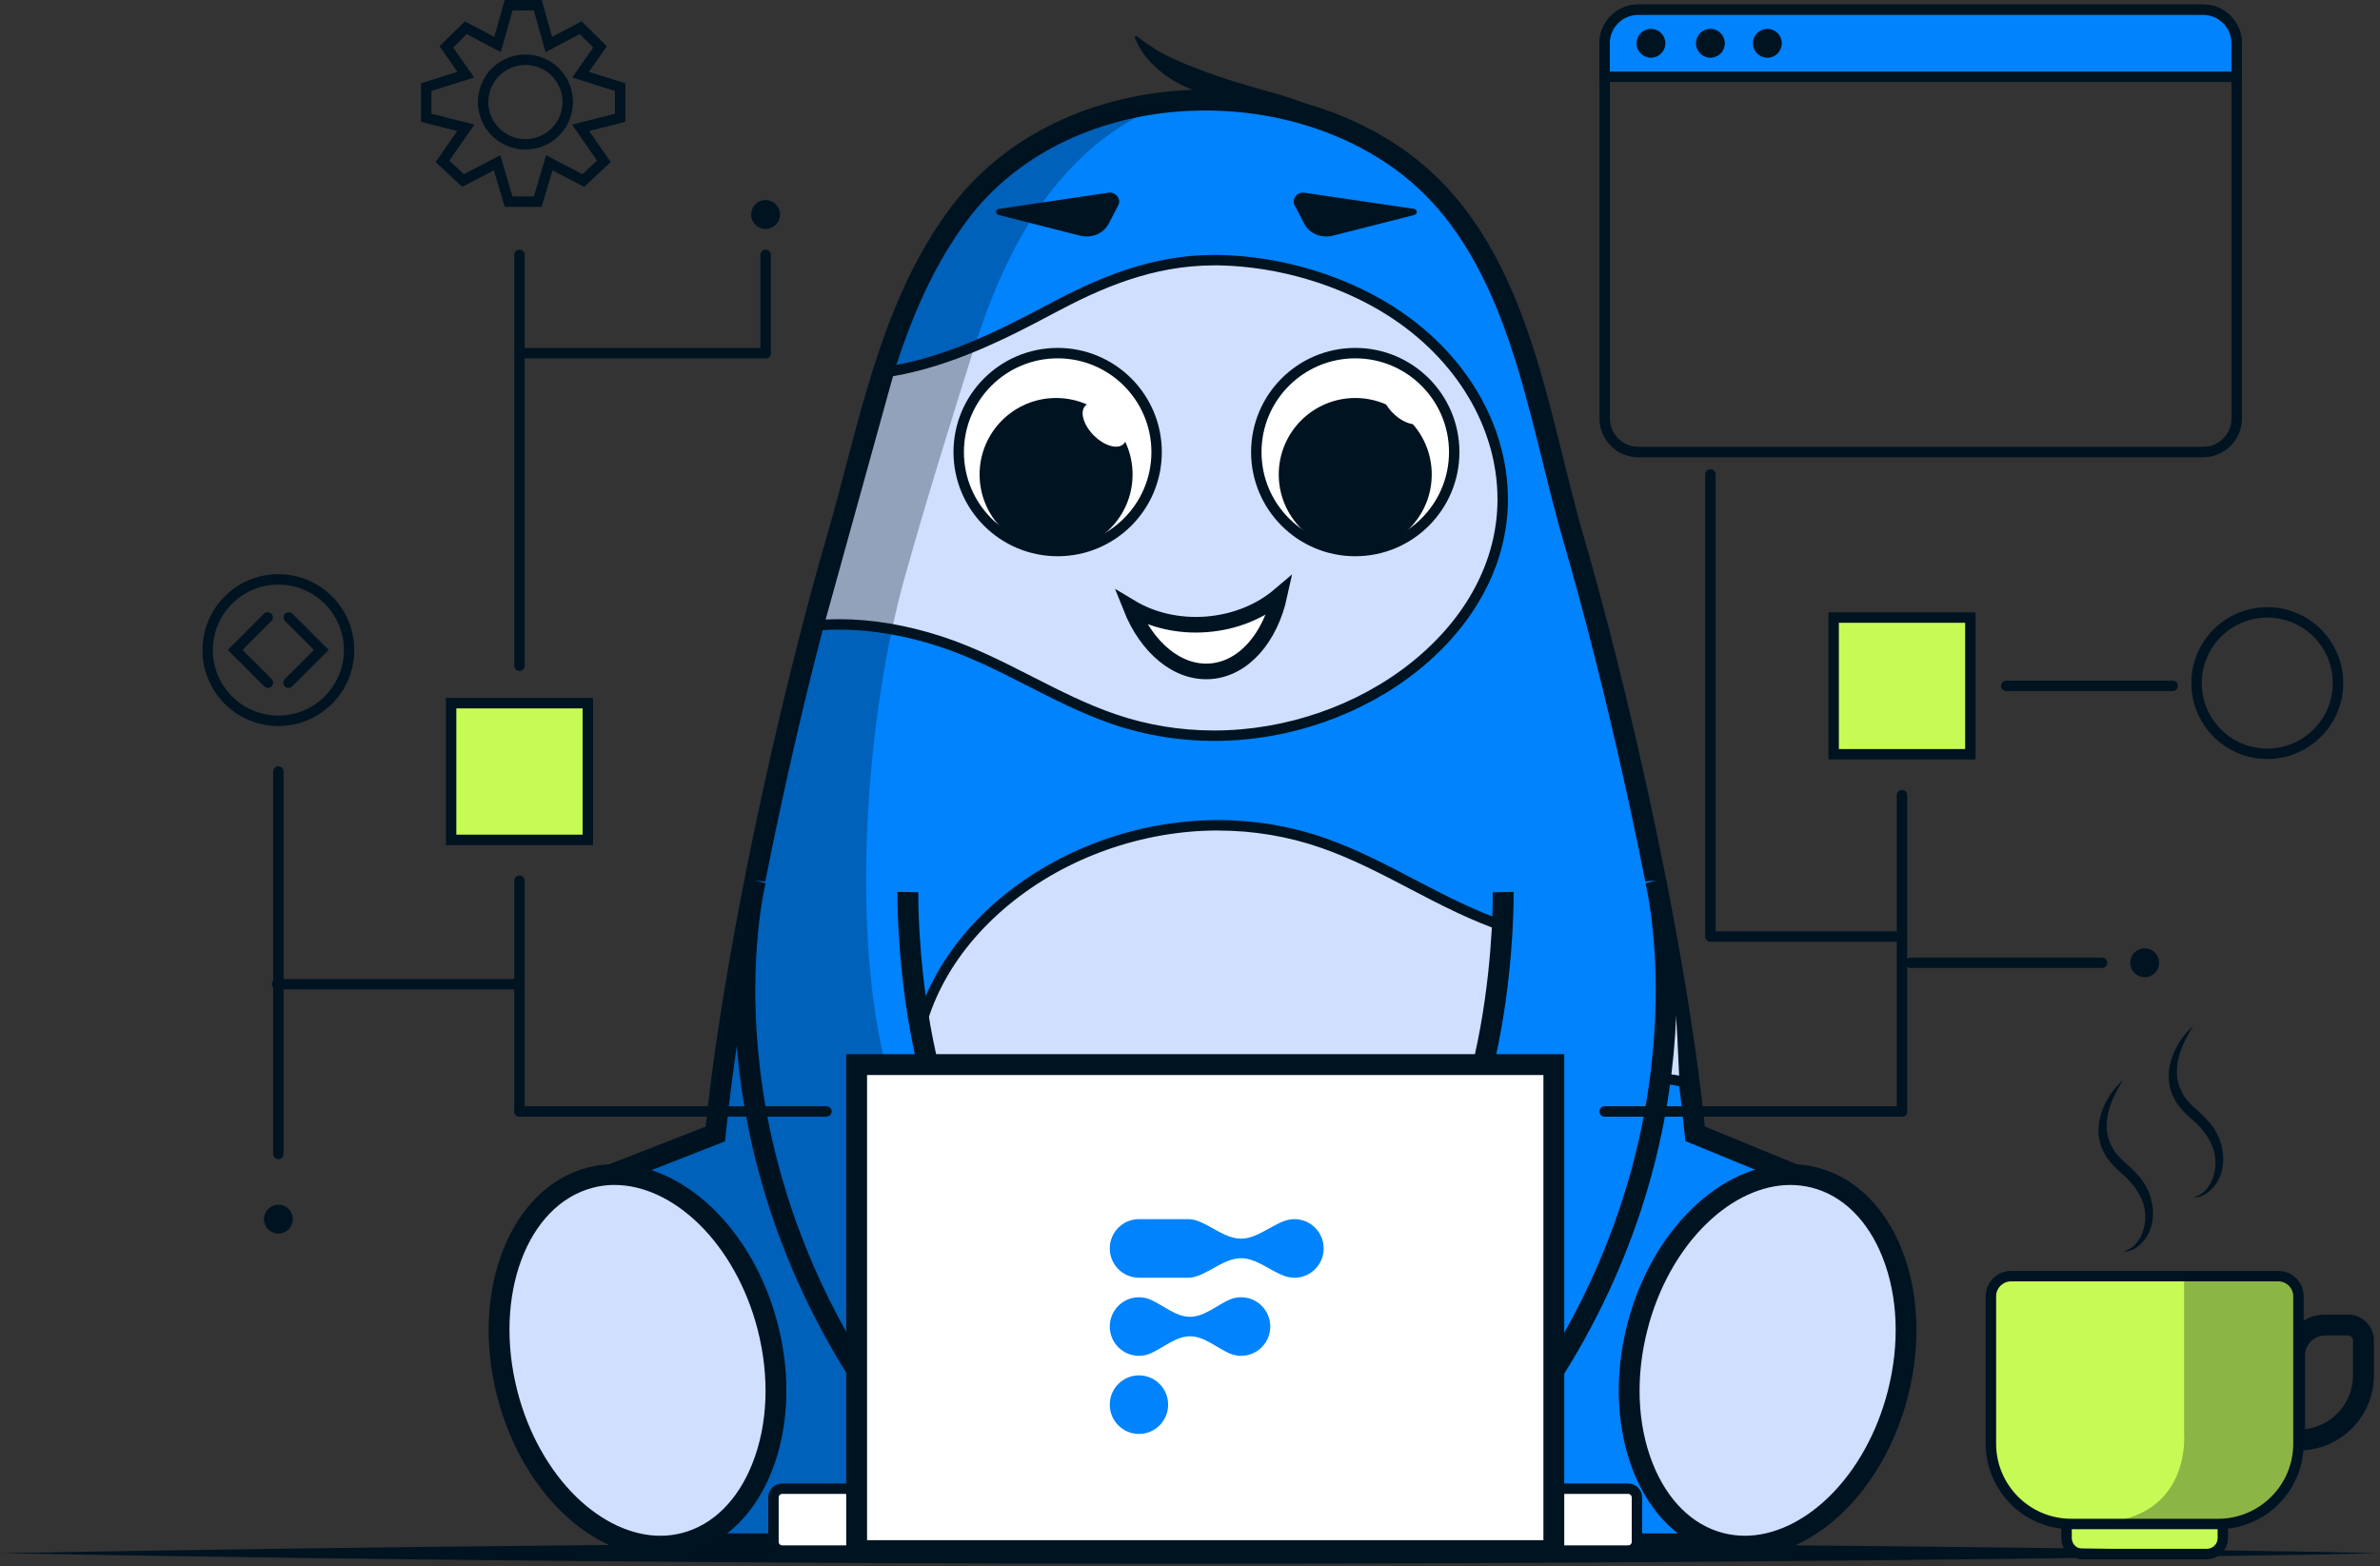 <svg width="386" height="254" viewBox="0 0 386 254" fill="none" xmlns="http://www.w3.org/2000/svg">
<rect x="0" y="0" width="386" height="254" fill="#333333" stroke="none"/>
<g clip-path="url(#clip0_6966_17309)">
<path d="M380.813 216.595C381.261 216.595 381.624 216.959 381.624 217.407V223.069C381.624 227.573 378.218 231.292 373.849 231.799V219.832C373.849 218.049 375.303 216.595 377.086 216.595H380.813ZM380.813 213.215H377.086C373.435 213.215 370.469 216.173 370.469 219.832V235.239H372.844C379.562 235.239 385.013 229.788 385.013 223.069V217.407C385.013 215.091 383.137 213.215 380.821 213.215H380.813Z" fill="#001321"/>
<path d="M337.751 252.049C336.323 252.049 335.156 250.883 335.156 249.454V245.018H360.51V249.454C360.51 250.883 359.343 252.049 357.915 252.049H337.759H337.751Z" fill="#C6FB55"/>
<path d="M359.666 245.862V249.454C359.666 250.417 358.88 251.203 357.917 251.203H337.761C336.797 251.203 336.011 250.417 336.011 249.454V245.862H359.674M361.356 244.172H334.312V249.454C334.312 251.355 335.851 252.893 337.752 252.893H357.908C359.81 252.893 361.348 251.355 361.348 249.454V244.172H361.356Z" fill="#001321"/>
<path d="M335.922 247.164C328.738 247.164 322.898 241.325 322.898 234.141V210.233C322.898 208.433 324.361 206.971 326.161 206.971H369.515C371.315 206.971 372.777 208.433 372.777 210.233V234.141C372.777 241.325 366.937 247.164 359.754 247.164H335.922Z" fill="#C6FB55"/>
<path d="M369.512 207.823C370.848 207.823 371.93 208.905 371.93 210.24V234.148C371.93 240.867 366.47 246.327 359.751 246.327H335.919C329.2 246.327 323.741 240.867 323.741 234.148V210.24C323.741 208.905 324.823 207.823 326.158 207.823H369.512ZM369.512 206.133H326.158C323.893 206.133 322.051 207.967 322.051 210.24V234.148C322.051 241.805 328.262 248.017 335.919 248.017H359.751C367.408 248.017 373.62 241.805 373.62 234.148V210.24C373.62 207.975 371.786 206.133 369.512 206.133Z" fill="#001321"/>
<path opacity="0.3" d="M340.574 246.969C355.431 246.216 354.231 232.568 354.231 232.568V206.91H368.615C370.821 206.91 372.613 208.702 372.613 210.908V233.202C372.613 240.808 366.452 246.969 358.846 246.969H340.574Z" fill="#001321"/>
<path d="M344.37 175.126C342.215 178.438 340.55 182.605 342.62 186.154C343.508 187.904 345.477 189.062 346.702 190.557C349.787 193.752 350.353 199.659 346.415 202.389C345.798 202.769 345.088 203.04 344.378 202.964C347.049 202.296 348.131 199.144 347.911 196.693C347.649 194.158 346.06 191.96 344.066 190.295C343.339 189.619 342.384 188.749 341.809 187.878C341.589 187.625 341.37 187.219 341.226 186.907C339.054 182.892 341.192 177.915 344.387 175.117L344.37 175.126Z" fill="#001321"/>
<path d="M355.753 166.344C353.598 169.657 351.933 173.824 354.003 177.373C354.891 179.123 356.86 180.28 358.085 181.776C361.17 184.971 361.744 190.878 357.798 193.608C357.181 193.988 356.471 194.259 355.761 194.182C358.432 193.515 359.513 190.363 359.294 187.912C359.032 185.376 357.443 183.179 355.448 181.514C354.722 180.838 353.767 179.968 353.192 179.097C352.972 178.844 352.752 178.438 352.609 178.125C350.437 174.111 352.575 169.133 355.769 166.336L355.753 166.344Z" fill="#001321"/>
<path d="M274.878 183.424C272.579 160.622 266.57 131.145 260.409 106.653C258.652 99.698 256.894 93.199 255.212 87.418C249.127 66.51 246.33 40.008 227.332 26.131C206.339 10.792 171.9 13.057 155.683 34.489C144.181 49.693 140.952 69.536 135.73 87.418C133.997 93.351 132.197 100.045 130.397 107.194C124.278 131.593 118.295 161.282 116.013 183.914L95.992 191.756L111.424 250.391H197.237H192.826H278.639L294.07 191.756L274.92 183.888L274.869 183.424H274.878Z" fill="#0083FC" stroke="#001321" stroke-width="3.38" stroke-miterlimit="10"/>
<path d="M197.516 217.441C197.22 217.441 196.933 217.441 196.637 217.433C186.386 217.222 175.712 213.976 167.362 208.542C155.294 200.683 148.094 188.293 148.094 175.405C148.094 164.461 153.435 154.041 163.137 146.054C172.551 138.305 185.093 133.859 197.541 133.859C203.398 133.859 209.136 134.823 214.579 136.716C219.667 138.491 224.416 140.975 229.022 143.384C233.941 145.953 239.02 148.615 244.581 150.457C250.454 152.401 256.218 153.39 261.703 153.39C264.737 153.39 267.661 153.077 270.416 152.469C270.686 154.032 271.345 157.801 272.655 164.807C272.807 165.602 273.069 171.264 273.238 175.532C271.895 175.169 270.526 174.991 269.165 174.991C259.125 174.991 250.294 184.676 241.749 194.04C236.163 200.159 230.89 205.939 225.523 208.88C217.41 213.334 208.401 217.45 197.533 217.45L197.516 217.441Z" fill="#D0DFFE"/>
<path d="M197.531 134.705C203.295 134.705 208.932 135.651 214.29 137.519C219.318 139.268 224.042 141.744 228.614 144.136C233.558 146.722 238.671 149.393 244.3 151.26C250.258 153.238 256.106 154.235 261.684 154.235C264.464 154.235 267.152 153.982 269.712 153.475C270.05 155.393 270.693 159.01 271.808 164.96C271.918 165.585 272.146 169.937 272.332 174.45C271.276 174.239 270.211 174.138 269.146 174.138C258.734 174.138 249.768 183.958 241.105 193.457C235.57 199.525 230.347 205.255 225.099 208.128C217.079 212.523 208.188 216.596 197.514 216.596C197.227 216.596 196.94 216.596 196.652 216.588C186.553 216.376 176.04 213.19 167.817 207.832C155.994 200.133 148.937 188.006 148.937 175.397C148.937 164.715 154.168 154.522 163.676 146.697C172.938 139.074 185.285 134.696 197.54 134.696M197.531 133.014C171.417 133.014 147.238 151.911 147.238 175.397C147.238 188.581 154.591 201.24 166.887 209.244C175.254 214.695 186.054 218.058 196.61 218.27C196.914 218.27 197.21 218.278 197.506 218.278C208.087 218.278 217.129 214.416 225.902 209.607C239.745 202.018 253.114 175.819 269.138 175.819C270.76 175.819 272.417 176.09 274.107 176.673C274.107 176.673 273.701 165.881 273.465 164.639C271.631 154.818 271.073 151.429 271.073 151.429C268.014 152.198 264.853 152.536 261.675 152.536C255.954 152.536 250.173 151.421 244.824 149.646C234.116 146.097 225.403 139.598 214.839 135.913C209.126 133.927 203.278 133.006 197.523 133.006L197.531 133.014Z" fill="#001321"/>
<path d="M196.909 119.323C191.365 119.323 185.94 118.436 180.784 116.678C175.967 115.038 171.463 112.74 167.102 110.517C162.445 108.142 157.628 105.683 152.355 103.976C146.777 102.176 141.318 101.263 136.129 101.263C134.996 101.263 133.872 101.305 132.773 101.398L144.166 60.267C153.724 58.745 162.716 54.232 170.423 50.108C178.122 45.992 186.658 42.19 196.926 42.19C197.205 42.19 197.484 42.19 197.771 42.198C207.482 42.392 217.581 45.392 225.491 50.412C236.9 57.663 243.72 69.09 243.72 80.989C243.72 91.079 238.666 100.688 229.488 108.058C220.572 115.216 208.699 119.323 196.918 119.323H196.909Z" fill="#D0DFFE"/>
<path d="M196.923 41.344V43.034C197.193 43.034 197.472 43.034 197.751 43.042C207.309 43.237 217.256 46.186 225.04 51.13C236.203 58.221 242.871 69.385 242.871 80.988C242.871 90.817 237.928 100.198 228.961 107.398C220.197 114.438 208.518 118.477 196.914 118.477C191.455 118.477 186.122 117.607 181.051 115.883C176.293 114.269 171.814 111.979 167.479 109.773C162.788 107.381 157.946 104.905 152.613 103.181C146.951 101.355 141.398 100.426 136.125 100.426C135.381 100.426 134.638 100.443 133.902 100.485L144.83 61.018C154.312 59.395 163.194 54.942 170.817 50.86C178.414 46.795 186.84 43.042 196.923 43.042V41.352M196.923 41.344C186.899 41.344 178.338 44.919 170.022 49.364C161.402 53.978 152.757 58.153 143.494 59.514L131.629 102.361C133.116 102.192 134.621 102.116 136.125 102.116C141.542 102.116 147.018 103.147 152.098 104.787C162.239 108.066 170.496 114.074 180.51 117.48C185.919 119.323 191.463 120.168 196.914 120.168C221.659 120.168 244.562 102.699 244.562 80.988C244.562 68.802 237.598 57.105 225.944 49.702C218.017 44.665 207.791 41.555 197.785 41.352C197.497 41.352 197.21 41.344 196.923 41.344Z" fill="#001321"/>
<path d="M221.197 22.431C216.65 20.014 211.824 18.375 206.796 17.471C201.785 16.363 196.224 16.118 191.499 13.718C188.296 12.079 185.305 9.434 184.012 6.011L184.291 5.816C185.702 6.907 187.054 7.836 188.474 8.639C194.322 11.605 200.99 13.558 207.337 15.29C212.348 16.752 217.216 19.051 221.391 22.152L221.214 22.44L221.197 22.431Z" fill="#001321"/>
<path d="M171.537 89.371C180.401 89.371 187.586 82.186 187.586 73.322C187.586 64.459 180.401 57.273 171.537 57.273C162.674 57.273 155.488 64.459 155.488 73.322C155.488 82.186 162.674 89.371 171.537 89.371Z" fill="white" stroke="#001321" stroke-width="1.69" stroke-miterlimit="10"/>
<path d="M171.281 89.363C178.133 89.363 183.688 83.809 183.688 76.957C183.688 70.105 178.133 64.551 171.281 64.551C164.429 64.551 158.875 70.105 158.875 76.957C158.875 83.809 164.429 89.363 171.281 89.363Z" fill="#001321"/>
<path d="M182.241 71.995C183.198 71.038 182.585 68.874 180.872 67.161C179.159 65.448 176.995 64.835 176.038 65.792C175.081 66.749 175.693 68.914 177.406 70.627C179.119 72.34 181.284 72.952 182.241 71.995Z" fill="white"/>
<path d="M219.803 89.371C228.666 89.371 235.851 82.186 235.851 73.322C235.851 64.459 228.666 57.273 219.803 57.273C210.939 57.273 203.754 64.459 203.754 73.322C203.754 82.186 210.939 89.371 219.803 89.371Z" fill="white" stroke="#001321" stroke-width="1.69" stroke-miterlimit="10"/>
<path d="M219.801 89.363C226.653 89.363 232.207 83.809 232.207 76.957C232.207 70.105 226.653 64.551 219.801 64.551C212.949 64.551 207.395 70.105 207.395 76.957C207.395 83.809 212.949 89.363 219.801 89.363Z" fill="#001321"/>
<path d="M230.761 68.364C229.806 69.319 227.634 68.71 225.918 66.995C224.203 65.279 223.594 63.115 224.549 62.152C225.504 61.197 227.676 65.439 229.392 67.155C231.107 68.871 231.716 67.4 230.761 68.355V68.364Z" fill="white"/>
<path d="M229.361 34.87L216.194 38.216C214.292 38.698 212.365 37.895 211.52 36.272L209.965 33.281C209.45 32.283 210.388 31.083 211.554 31.252L229.361 33.881C229.918 33.965 229.918 34.726 229.361 34.87Z" fill="#001321"/>
<path d="M161.977 34.87L175.144 38.216C177.045 38.698 178.972 37.895 179.817 36.272L181.372 33.281C181.888 32.283 180.95 31.083 179.784 31.252L161.977 33.881C161.419 33.965 161.419 34.726 161.977 34.87Z" fill="#001321"/>
<path d="M0.172 251.913C123.855 249.639 250.081 249.698 373.781 251.659L385.832 251.913L373.781 252.166C250.073 254.118 123.863 254.178 0.172 251.913Z" fill="#001321"/>
<path fill-rule="evenodd" clip-rule="evenodd" d="M282.985 250.788C281.658 250.788 280.34 250.619 279.064 250.298C273.52 248.878 269.049 244.517 266.471 238.018C263.818 231.333 263.497 223.237 265.55 215.225C269.226 200.901 279.664 190.506 290.363 190.506C291.69 190.506 293.008 190.675 294.284 190.996C299.828 192.416 304.299 196.777 306.876 203.276C309.53 209.96 309.851 218.057 307.798 226.068C304.121 240.393 293.684 250.788 282.985 250.788Z" fill="#D0DFFE"/>
<path d="M290.37 192.189C291.553 192.189 292.737 192.341 293.869 192.629C298.872 193.913 302.937 197.919 305.312 203.894C307.83 210.249 308.135 217.974 306.165 225.639C304.433 232.391 301.036 238.484 296.607 242.786C292.432 246.851 287.598 249.082 282.992 249.082C281.809 249.082 280.626 248.93 279.494 248.643C274.491 247.358 270.426 243.352 268.051 237.377C265.532 231.022 265.228 223.298 267.197 215.633C268.93 208.88 272.327 202.787 276.755 198.485C280.93 194.42 285.764 192.189 290.37 192.189ZM290.37 188.809C279.113 188.809 267.848 199.491 263.918 214.796C259.481 232.079 266.073 248.702 278.64 251.93C280.077 252.302 281.53 252.48 282.984 252.48C294.241 252.48 305.506 241.797 309.436 226.492C313.873 209.21 307.281 192.586 294.714 189.358C293.277 188.986 291.824 188.809 290.37 188.809Z" fill="#001321"/>
<path d="M268.512 142.842C268.512 142.842 278.442 182.199 250.511 224.649C222.58 267.099 206.692 220.542 225.589 202.465C244.486 184.388 243.792 144.684 243.792 144.684" fill="#0083FC"/>
<path d="M268.512 142.842C268.512 142.842 278.442 182.199 250.511 224.649C222.58 267.099 206.692 220.542 225.589 202.465C244.486 184.388 243.792 144.684 243.792 144.684" stroke="#001321" stroke-width="3.38" stroke-miterlimit="10"/>
<path d="M122.527 142.842C122.527 142.842 112.597 182.199 140.528 224.649C168.459 267.099 184.348 220.542 165.451 202.465C146.554 184.388 147.247 144.684 147.247 144.684" fill="#0083FC"/>
<path d="M122.527 142.842C122.527 142.842 112.597 182.199 140.528 224.649C168.459 267.099 184.348 220.542 165.451 202.465C146.554 184.388 147.247 144.684 147.247 144.684" stroke="#001321" stroke-width="3.38" stroke-miterlimit="10"/>
<path opacity="0.3" d="M166.241 218.412C156.784 208 149.583 195.56 145.831 181.988C144.884 178.556 144.183 175.032 143.346 171.567C138.039 149.062 140.617 115.452 146.744 93.606C150.192 81.309 154.054 68.861 157.925 56.632C163.24 39.839 171.886 23.52 189.109 16.768C176.593 18.466 164.787 24.314 157.088 34.49C145.586 49.702 142.358 69.545 137.135 87.419C135.402 93.352 133.602 100.045 131.802 107.195C125.683 131.593 117.494 159.829 115.212 182.461C114.773 186.813 104.64 185.799 104.496 189.543C104.437 191.098 112.728 193.016 111.891 196.169C110.412 201.78 115.736 215.404 115.745 215.691C115.745 216.561 125.658 220.702 125.692 221.514C126.723 248.329 111.055 251.929 111.055 251.929L117.773 251.913L191.433 250.391H196.868C196.868 250.391 220.37 250.721 220.379 250.721C216.009 251.203 198.465 242.016 194.662 240.098C184.022 234.731 174.295 227.311 166.215 218.412H166.241Z" fill="#001321"/>
<path d="M264.061 241.449H126.874C126.085 241.449 125.445 242.089 125.445 242.877V250.061C125.445 250.85 126.085 251.489 126.874 251.489H264.061C264.85 251.489 265.489 250.85 265.489 250.061V242.877C265.489 242.089 264.85 241.449 264.061 241.449Z" fill="white" stroke="#001321" stroke-width="1.69" stroke-miterlimit="10" stroke-linecap="round"/>
<path fill-rule="evenodd" clip-rule="evenodd" d="M107.082 250.788C96.382 250.788 85.945 240.393 82.269 226.068C80.215 218.057 80.537 209.96 83.19 203.276C85.768 196.777 90.238 192.416 95.782 190.996C97.058 190.666 98.377 190.506 99.704 190.506C110.403 190.506 120.84 200.901 124.516 215.225C126.57 223.237 126.249 231.333 123.595 238.018C121.018 244.517 116.547 248.878 111.003 250.298C109.727 250.627 108.408 250.788 107.082 250.788Z" fill="#D0DFFE"/>
<path d="M99.703 188.809V192.19C104.309 192.19 109.143 194.429 113.318 198.486C117.746 202.796 121.143 208.889 122.876 215.633C124.845 223.307 124.541 231.023 122.022 237.378C119.647 243.361 115.591 247.359 110.588 248.643C109.447 248.939 108.272 249.083 107.089 249.083C102.483 249.083 97.649 246.843 93.474 242.787C89.046 238.477 85.648 232.383 83.916 225.639C79.952 210.191 85.463 195.384 96.204 192.621C97.345 192.325 98.519 192.181 99.703 192.181V188.801M99.703 188.809C98.249 188.809 96.796 188.987 95.359 189.359C82.792 192.587 76.2 209.21 80.637 226.493C84.567 241.798 95.832 252.48 107.089 252.48C108.543 252.48 109.996 252.303 111.433 251.931C124 248.703 130.592 232.079 126.155 214.797C122.225 199.491 110.96 188.809 99.703 188.809Z" fill="#001321"/>
<path d="M252.01 172.666H138.934V251.49H252.01V172.666Z" fill="white" stroke="#001321" stroke-width="3.38" stroke-miterlimit="10" stroke-linecap="round"/>
<path fill-rule="evenodd" clip-rule="evenodd" d="M179.988 202.482C179.988 199.862 182.11 197.732 184.721 197.732H192.606C193.164 197.732 193.696 197.825 194.186 198.003C196.569 198.848 198.758 200.893 201.277 200.893C203.795 200.893 205.992 198.848 208.367 198.003C208.866 197.825 209.398 197.732 209.948 197.732C212.559 197.732 214.68 199.862 214.68 202.482C214.68 205.102 212.559 207.232 209.948 207.232C209.39 207.232 208.857 207.139 208.367 206.961C205.984 206.116 203.795 204.071 201.277 204.071C198.758 204.071 196.561 206.116 194.186 206.961C193.688 207.139 193.155 207.232 192.606 207.232H184.721C182.11 207.232 179.988 205.102 179.988 202.482ZM179.988 215.15C179.988 212.53 182.11 210.401 184.721 210.401C185.414 210.401 186.073 210.553 186.673 210.823C188.761 211.77 190.721 213.57 193.003 213.57C195.285 213.57 197.254 211.77 199.333 210.823C199.925 210.553 200.584 210.401 201.285 210.401C203.897 210.401 206.018 212.53 206.018 215.15C206.018 217.77 203.897 219.9 201.285 219.9C200.592 219.9 199.933 219.748 199.333 219.477C197.246 218.531 195.285 216.731 193.003 216.731C190.721 216.731 188.752 218.531 186.673 219.477C186.082 219.748 185.422 219.9 184.721 219.9C182.11 219.9 179.988 217.77 179.988 215.15ZM184.721 223.069C182.11 223.069 179.988 225.199 179.988 227.819C179.988 230.438 182.11 232.568 184.721 232.568C187.332 232.568 189.454 230.438 189.454 227.819C189.454 225.199 187.332 223.069 184.721 223.069Z" fill="#0083FC"/>
<path d="M357.319 1.572H265.7C262.695 1.572 260.258 4.009 260.258 7.015V67.872C260.258 70.877 262.695 73.314 265.7 73.314H357.319C360.325 73.314 362.762 70.877 362.762 67.872V7.015C362.762 4.009 360.325 1.572 357.319 1.572Z" stroke="#001321" stroke-width="1.69" stroke-miterlimit="10"/>
<path d="M265.697 1.572H357.308C360.316 1.572 362.75 4.015 362.75 7.015V12.457H260.246V7.015C260.246 4.006 262.688 1.572 265.689 1.572H265.697Z" fill="#0083FC" stroke="#001321" stroke-width="1.69" stroke-miterlimit="10"/>
<path d="M267.759 9.364C269.052 9.364 270.1 8.315 270.1 7.023C270.1 5.73 269.052 4.682 267.759 4.682C266.466 4.682 265.418 5.73 265.418 7.023C265.418 8.315 266.466 9.364 267.759 9.364Z" fill="#001321"/>
<path d="M124.165 37.135C125.458 37.135 126.506 36.087 126.506 34.794C126.506 33.501 125.458 32.453 124.165 32.453C122.872 32.453 121.824 33.501 121.824 34.794C121.824 36.087 122.872 37.135 124.165 37.135Z" fill="#001321"/>
<path d="M347.833 158.494C349.126 158.494 350.174 157.446 350.174 156.153C350.174 154.861 349.126 153.812 347.833 153.812C346.54 153.812 345.492 154.861 345.492 156.153C345.492 157.446 346.54 158.494 347.833 158.494Z" fill="#001321"/>
<path d="M45.15 200.073C46.442 200.073 47.49 199.024 47.49 197.732C47.49 196.439 46.442 195.391 45.15 195.391C43.857 195.391 42.809 196.439 42.809 197.732C42.809 199.024 43.857 200.073 45.15 200.073Z" fill="#001321"/>
<path d="M277.403 9.364C278.696 9.364 279.744 8.315 279.744 7.023C279.744 5.73 278.696 4.682 277.403 4.682C276.111 4.682 275.062 5.73 275.062 7.023C275.062 8.315 276.111 9.364 277.403 9.364Z" fill="#001321"/>
<path d="M286.642 9.364C287.935 9.364 288.983 8.315 288.983 7.023C288.983 5.73 287.935 4.682 286.642 4.682C285.349 4.682 284.301 5.73 284.301 7.023C284.301 8.315 285.349 9.364 286.642 9.364Z" fill="#001321"/>
<path d="M367.722 122.255C374.056 122.255 379.19 117.12 379.19 110.787C379.19 104.453 374.056 99.318 367.722 99.318C361.388 99.318 356.254 104.453 356.254 110.787C356.254 117.12 361.388 122.255 367.722 122.255Z" stroke="#001321" stroke-width="1.69" stroke-miterlimit="10"/>
<path d="M45.148 116.905C51.482 116.905 56.616 111.771 56.616 105.437C56.616 99.103 51.482 93.969 45.148 93.969C38.814 93.969 33.68 99.103 33.68 105.437C33.68 111.771 38.814 116.905 45.148 116.905Z" stroke="#001321" stroke-width="1.69" stroke-miterlimit="10"/>
<path d="M319.558 100.164H297.391V122.331H319.558V100.164Z" fill="#C6FB55"/>
<path d="M318.714 101.009V121.486H298.237V101.009H318.714ZM320.404 99.318H296.547V123.176H320.404V99.318Z" fill="#001321"/>
<path d="M95.331 114.049H73.164V136.216H95.331V114.049Z" fill="#C6FB55"/>
<path d="M94.488 114.893V135.371H74.01V114.893H94.488ZM96.178 113.203H72.32V137.061H96.178V113.203Z" fill="#001321"/>
<path d="M325.379 111.244H352.372" stroke="#001321" stroke-width="1.69" stroke-miterlimit="10" stroke-linecap="round"/>
<path d="M277.402 76.957V151.293" stroke="#001321" stroke-width="1.69" stroke-miterlimit="10" stroke-linecap="round"/>
<path d="M308.477 151.895H277.402" stroke="#001321" stroke-width="1.69" stroke-miterlimit="10" stroke-linecap="round"/>
<path d="M340.923 156.152H309.848" stroke="#001321" stroke-width="1.69" stroke-miterlimit="10" stroke-linecap="round"/>
<path d="M308.477 128.957V180.264" stroke="#001321" stroke-width="1.69" stroke-miterlimit="10" stroke-linecap="round"/>
<path d="M260.258 180.266H308.48" stroke="#001321" stroke-width="1.69" stroke-miterlimit="10" stroke-linecap="round"/>
<path d="M134.036 180.266H84.25" stroke="#001321" stroke-width="1.69" stroke-miterlimit="10" stroke-linecap="round"/>
<path d="M84.25 142.842V180.264" stroke="#001321" stroke-width="1.69" stroke-miterlimit="10" stroke-linecap="round"/>
<path d="M44.938 159.627H84.252" stroke="#001321" stroke-width="1.69" stroke-miterlimit="10" stroke-linecap="round"/>
<path d="M84.852 57.273H124.166" stroke="#001321" stroke-width="1.69" stroke-miterlimit="10" stroke-linecap="round"/>
<path d="M45.148 187.16V125.137" stroke="#001321" stroke-width="1.69" stroke-miterlimit="10" stroke-linecap="round"/>
<path d="M84.25 107.973V41.344" stroke="#001321" stroke-width="1.69" stroke-miterlimit="10" stroke-linecap="round"/>
<path d="M124.168 57.274V41.344" stroke="#001321" stroke-width="1.69" stroke-miterlimit="10" stroke-linecap="round"/>
<path d="M43.41 100.139L38.137 105.412L43.453 110.728" stroke="#001321" stroke-width="1.69" stroke-miterlimit="10" stroke-linecap="round"/>
<path d="M46.84 100.139L52.113 105.412L46.789 110.728" stroke="#001321" stroke-width="1.69" stroke-miterlimit="10" stroke-linecap="round"/>
<path d="M85.218 23.412C89.008 23.412 92.08 20.34 92.08 16.55C92.08 12.76 89.008 9.688 85.218 9.688C81.428 9.688 78.356 12.76 78.356 16.55C78.356 20.34 81.428 23.412 85.218 23.412Z" stroke="#001321" stroke-width="1.69" stroke-miterlimit="10" stroke-linecap="round"/>
<path d="M82.486 32.698L80.619 26.402L75.108 29.275L71.762 26.165L75.548 20.731L69.125 19.1V14.131L75.548 12.111L72.387 7.598L75.548 4.497L80.695 7.218L82.486 0.846H87.219L89.011 7.218L94.166 4.497L97.318 7.598L94.166 12.111L100.58 14.131V19.1L94.166 20.731L97.943 26.165L94.605 29.275L89.087 26.402L87.219 32.698H82.486Z" stroke="#001321" stroke-width="1.69" stroke-miterlimit="10" stroke-linecap="round"/>
<path d="M207.518 96.555C206.022 103.392 201.771 108.429 196.379 108.868C190.996 109.307 185.984 105.023 183.398 98.515C186.821 100.569 191.157 101.625 195.762 101.254C200.368 100.882 204.476 99.141 207.518 96.555Z" fill="white" stroke="#001321" stroke-width="2.535" stroke-miterlimit="10"/>
</g>
<defs>
<clipPath id="clip0_6966_17309">
<rect width="385.66" height="253.628" fill="white" transform="translate(0.172)"/>
</clipPath>
</defs>
</svg>
